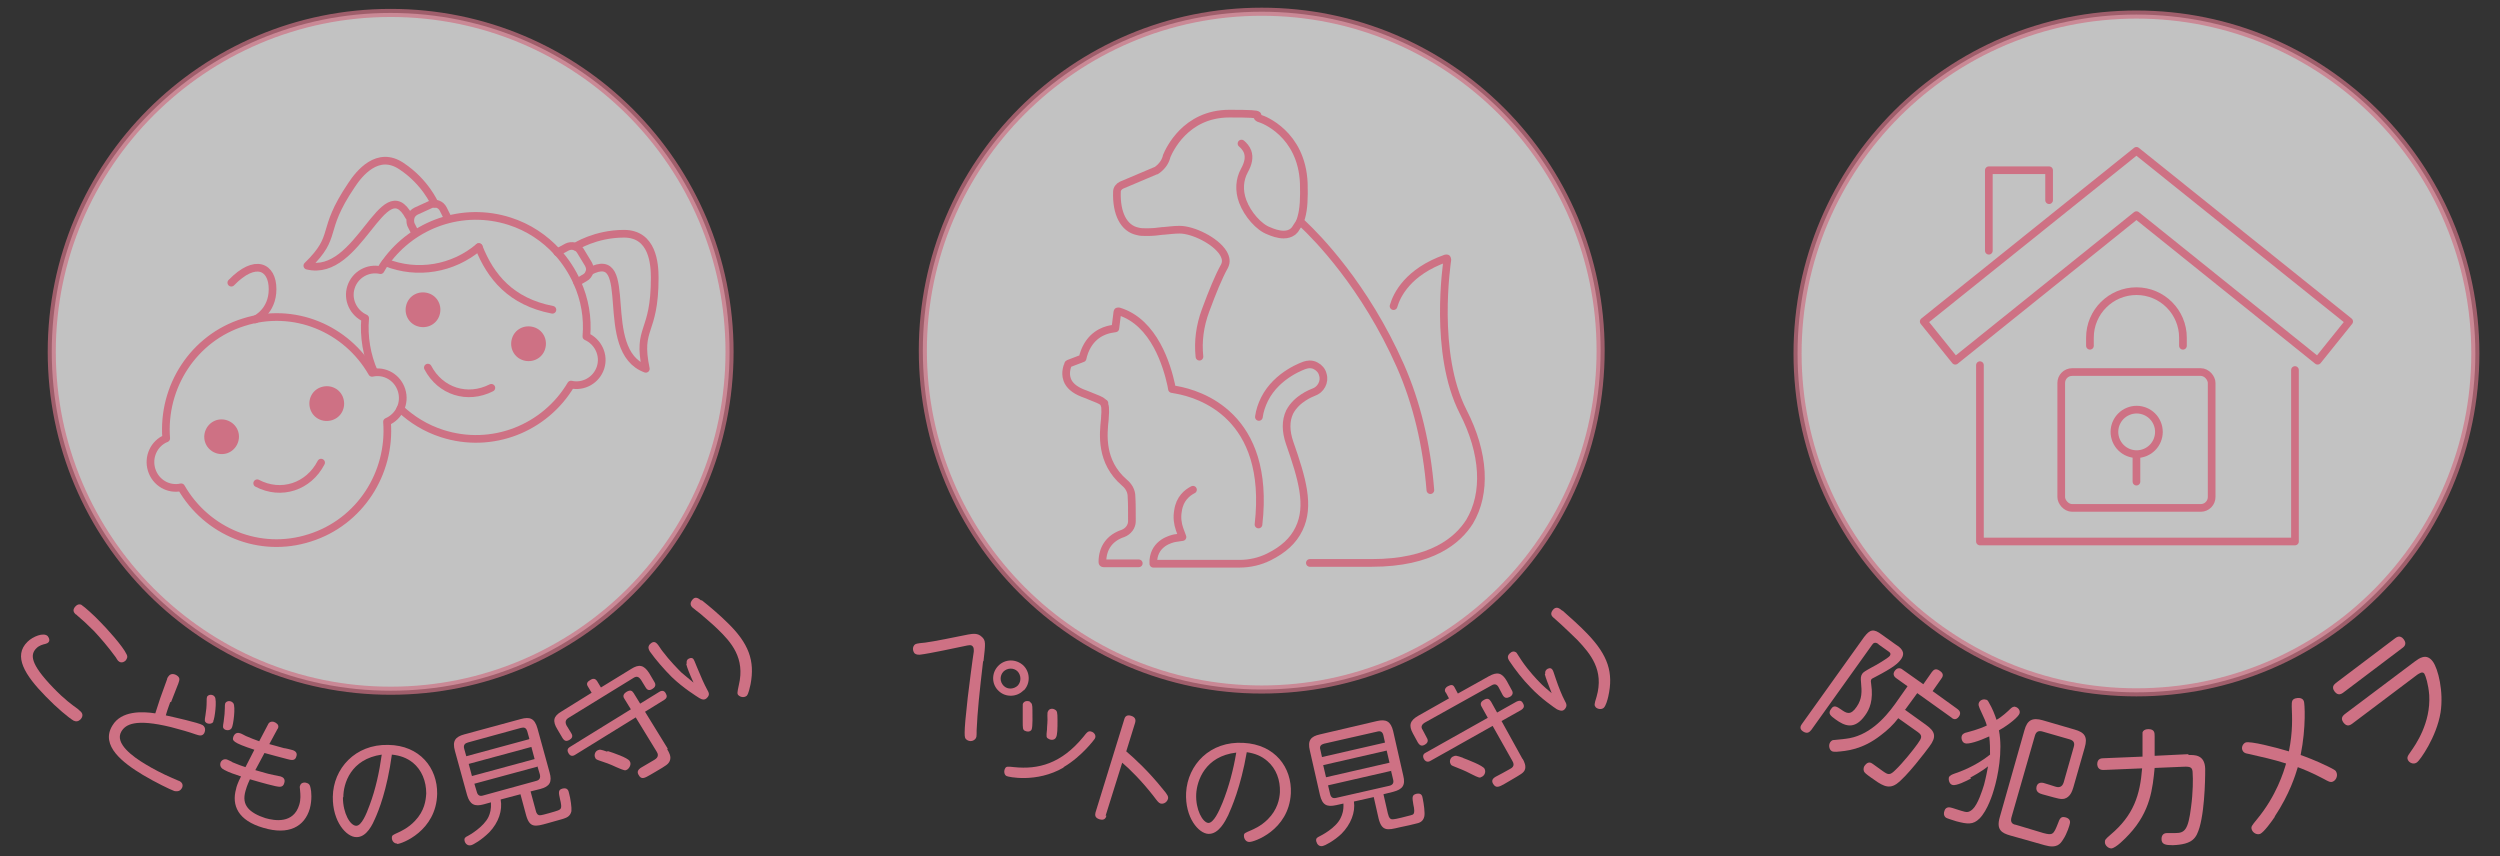 <?xml version="1.0" encoding="UTF-8"?>
<svg id="_レイヤー_2" xmlns="http://www.w3.org/2000/svg" version="1.1" viewBox="0 0 618.2 211.7">
  <rect x="0" y="0" width="618.2" height="211.7" fill="#333333" stroke="none"/>
  <!-- Generator: Adobe Illustrator 29.8.2, SVG Export Plug-In . SVG Version: 2.1.1 Build 3)  -->
  <defs>
    <style>
      .st0 {
        stroke-width: 1.9px;
      }

      .st0, .st1 {
        fill: none;
        stroke-linecap: round;
        stroke-linejoin: round;
      }

      .st0, .st1, .st2 {
        stroke: #ce7184;
      }

      .st1 {
        stroke-width: 1.9px;
      }

      .st2 {
        fill: #fff;
        isolation: isolate;
        opacity: .7;
        stroke-miterlimit: 10;
        stroke-width: 2px;
      }

      .st3 {
        fill: #ce7184;
      }
    </style>
  </defs>
  <g>
    <circle class="st2" cx="96.6" cy="87" r="83.8"/>
    <path class="st0" d="M76.6,133c-12.4,4-25.5-1.5-31.8-12.5-3.1.7-6.3-1.1-7.3-4.3s.6-6.6,3.6-7.8c-1-12.7,6.7-24.8,19.1-28.7,12.4-4,25.5,1.5,31.8,12.5,3.1-.7,6.3,1.1,7.3,4.3,1,3.2-.6,6.5-3.6,7.8,1,12.7-6.7,24.8-19.1,28.7Z"/>
    <path class="st3" d="M84.9,98.5c-.7-2.3-3.1-3.5-5.4-2.8-2.3.7-3.5,3.1-2.8,5.4s3.1,3.5,5.4,2.8c2.3-.7,3.5-3.1,2.8-5.4h0Z"/>
    <path class="st3" d="M50.7,109.3c-.7-2.3.6-4.7,2.8-5.4,2.3-.7,4.7.6,5.4,2.8.7,2.3-.6,4.7-2.8,5.4-2.3.7-4.7-.6-5.4-2.8Z"/>
    <path class="st0" d="M79.4,114.4c-3.1,6-9.9,8.2-15.8,5.1"/>
    <path class="st0" d="M99,101.1c2.9,2.7,6.3,4.8,10.3,6.1,12.4,4,25.5-1.3,31.9-12.1,3.1.7,6.3-1.1,7.3-4.2,1-3.1-.6-6.4-3.5-7.7.4-4.7-.4-9.2-2.3-13.4-1.2-2.7-2.9-5.3-4.9-7.5-3.1-3.4-7.1-6.1-11.8-7.6-11.6-3.7-23.8.7-30.6,10.1-.5.6-.9,1.3-1.3,2-3.1-.7-6.3,1.1-7.3,4.2-1,3.1.6,6.4,3.5,7.7-.4,4.6.4,9.2,2.2,13.3"/>
    <path class="st3" d="M134.8,86.3c.7-2.3-.5-4.7-2.8-5.4-2.3-.7-4.7.5-5.4,2.8-.7,2.3.5,4.7,2.8,5.4,2.3.7,4.7-.5,5.4-2.8Z"/>
    <path class="st3" d="M100.5,75.3c.7-2.3,3.1-3.5,5.4-2.8,2.3.7,3.5,3.1,2.8,5.4-.7,2.3-3.1,3.5-5.4,2.8-2.3-.7-3.5-3.1-2.8-5.4Z"/>
    <path class="st0" d="M121.5,95.9c-5.9,3-12.6.9-15.7-5"/>
    <path class="st0" d="M118.4,61.1c2.9,7.3,7.9,13.5,18.2,15.5"/>
    <path class="st0" d="M118.4,61.1c-6.4,5.4-15.2,6.9-23,3.8"/>
    <path class="st0" d="M137.8,62.4l2.4-1.3c1.2-.6,2.6-.2,3.3.9l2,3.3c.3.6.5,1.2.3,1.9-.2.6-.6,1.2-1.2,1.5l-1.9,1.1"/>
    <path class="st0" d="M110.8,54.1l-1.2-2.4c-.6-1.2-2-1.7-3.2-1.1l-3.5,1.6c-.6.3-1.1.8-1.3,1.4s-.2,1.3,0,1.9l1,2"/>
    <path class="st0" d="M142.3,61s4.9-3.2,12-3.2,7.6,7.4,7.6,10.9c0,14.1-4.4,11.9-2.2,22.5-12.3-4.5-2.2-30.2-13.9-24.1"/>
    <path class="st0" d="M107.5,50.4s-2.3-5.4-8.2-9.3c-5.9-4-10.5,1.8-12.4,4.7-7.9,11.7-3.1,12.3-10.9,19.9,12.8,3.1,18.8-23.8,25.1-12.2"/>
    <path class="st0" d="M63.1,79s4.3-1.9,4.3-7.5-4.3-7.7-10.2-1.6"/>
  </g>
  <path class="st3" d="M19.4,175.5c.3.2.4.3.6.5.7.7.3,1.5-.1,1.9-.5.5-1.1.6-1.7.3-1.2-.7-4.2-3.2-6.9-6-5.2-5.3-8.1-10-4.5-13.5,1.3-1.3,4-2.4,5-1.4.4.5.6,1.2.1,1.6-.2.2-.4.2-.6.3-.8.2-1.6.4-2.3,1.1-1.5,1.5-1.7,3.7,4.2,9.8,2.8,2.9,4.5,4.1,6.3,5.4h0ZM20.3,149.7c.5.3,2.8,2.3,4.5,4.1,1.5,1.5,5.6,6,6.5,8,.4.7,0,1.2-.2,1.5-.1.1-1,1-1.9.1-.2-.2-.2-.3-.6-.9-1.9-2.6-3.8-4.8-5.4-6.5-1.7-1.7-2.8-2.7-4.1-3.8-.2-.2-.3-.3-.4-.3-.3-.3-1-1,0-2,.6-.6,1.2-.5,1.5-.3h0Z"/>
  <path class="st3" d="M42.1,173.6c0,.1-.7,1.8-1.1,3.3,1.8.4,8.1,1.8,9.1,2.4.9.6.6,1.6.4,2-.5.8-1.2.6-2.1.3-1.7-.6-3.8-1.2-6.1-1.8-9-2.2-11.3-.6-12.3,1.1-1.7,2.9,2.8,6.2,6,8.1,1.8,1.1,4.3,2.4,6.4,3.3,1.3.6,1.9.8,2.1.9,1.1.7.5,1.7.4,1.8-.5.8-1.3.7-1.8.6-1.1-.4-4.6-2.1-7.8-4-4.8-2.9-10.6-7.2-7.5-12.2,2.2-3.7,7.4-3.5,10.6-3,.4-1.2.8-2.5,1.2-3.7l1.7-4.7c0-.2.2-.6.4-.8.4-.6,1.2-.7,2-.2.9.6.7,1.1.4,2l-1.8,4.6h0ZM52.8,178.4c-.3.6-1.1.7-1.7.4-.6-.4-.5-.7-.3-1.9.2-1.2.3-2.3.3-3.4,0-.7,0-.9.1-1.2.2-.4.9-.7,1.6-.3,0,0,.2.2.3.3.6.8,0,5.5-.4,6.1h0ZM57.3,180c-.3.6-1.1.7-1.7.4-.6-.4-.5-.7-.3-1.9.2-1.4.3-2.6.3-3.4,0-.7,0-.9.1-1.2.2-.4.9-.8,1.7-.3,0,0,.2.2.3.3.6.8,0,5.5-.4,6.1h0Z"/>
  <path class="st3" d="M63,190.4c.4.1,1,.3,2.8.8.6.2,3.1.7,3.6.8.6.2,1.2.6.9,1.6-.3,1.2-1.2,1-2.2.8-2.3-.5-5.9-1.6-6.3-1.7-.7,1.5-1,2.5-1.1,2.9-.5,1.8-.3,3.1.6,4.2.8,1,2.4,1.9,4.3,2.5,2.4.7,7,1.4,8.4-3.3.4-1.3.3-2.5.2-3.6-.1-.8-.1-.9,0-1.1.2-.8,1.1-.9,1.6-.7.8.2.9.8,1,1.3.2.7.4,2.9-.2,5.1-1.3,4.4-5.2,6.6-11.5,4.7-6.2-1.8-7.9-5.5-6.7-9.7,0-.2.4-1.5,1.2-3-1.5-.5-3-1-4.1-1.6-.6-.3-1.2-.8-1-1.7,0-.2.5-1.2,1.6-.9,0,0,1.4.6,1.4.7,1.2.5,2.5,1,3.2,1.2l2.2-4.3c-5.5-1.8-5.5-2.3-5.2-3.2,0,0,.4-1.3,1.6-.9.2,0,1.3.6,1.5.7,1.1.5,2.2.9,3.3,1.3l2.1-4c.2-.5.6-1,1.5-.8.6.2,1.3.7,1.1,1.4,0,.1-.1.3-.2.4l-2,3.7c1.2.3,2.4.7,3.6,1,.3,0,1.9.4,2.2.5.9.3,1.1.9.9,1.5-.3,1.2-1.2,1-2.3.7-1.6-.4-4.1-1.1-5.6-1.5l-2.3,4.3h0Z"/>
  <path class="st3" d="M98.2,208.6c-.8,0-1.3-.7-1.3-1.4,0-.7.2-.7,1.7-1.4.4-.2,2.3-1,4-2.8,2.4-2.5,2.7-5.1,2.8-6.8,0-3-1.1-5.8-3.3-7.6-1.5-1.2-3.2-1.8-5.2-2-1.2,8.8-3.3,13.9-4.1,15.7-.6,1.4-2.1,4.8-4.7,4.7-2.4,0-5.9-3.8-5.8-10,.1-6.9,5.5-13,13.7-12.8,7.8.1,12.2,5.7,12.1,12.1-.2,9.2-8.8,12.4-9.9,12.4h0ZM84.8,197.2c0,3.9,1.8,7,3.3,7,1.3,0,2.5-2.9,3.3-5.1,1.5-4,2.4-8.2,3-12.5-7.7,1.1-9.5,7.2-9.5,10.5h0Z"/>
  <path class="st3" d="M132.5,200.5c.1.5.4,1.1,1,1.1.4,0,1.5-.3,2.2-.5,2.5-.7,2.6-.8,2.8-1,.5-.3.2-1.6,0-2.4-.4-1.8-.5-2.4.6-2.7,1.2-.3,1.5.5,1.6,1.1.4,1.4.7,3.7.6,4.5-.3,1.3-1.2,1.6-2.1,1.9-.7.2-2.1.6-3.9,1.1-2.9.8-4.3,1.2-5.2-2l-1.4-5.2-4.9,1.3c.5,2.7-.5,5.7-2.8,8.1-1.9,1.9-4,3.1-4.5,3.2-.8.2-1.4-.3-1.6-1-.2-.8.2-1,.8-1.3.4-.2,3.9-2.2,5.1-4.7.4-.9.7-1.9.6-3.6l-1.8.5c-2.2.6-3.4.1-4.1-2.3l-3-10.9c-.7-2.5.1-3.5,2.3-4.1l14-3.8c2.2-.6,3.4-.2,4.1,2.3l3,10.9c.7,2.4,0,3.5-2.3,4.1l-2.4.6,1.3,4.8h0ZM130.9,182.7l-.5-1.8c-.3-1-.8-1.1-1.6-.9l-13.1,3.6c-.7.2-1.2.6-.9,1.6l.5,1.8,15.5-4.2h0ZM131.4,184.7l-15.5,4.2.8,3,15.5-4.2-.8-3h0ZM132.8,189.6l-15.5,4.2.6,2c.2.8.7,1.2,1.6.9l13.1-3.6c.8-.2,1.1-.7.9-1.6l-.6-2Z"/>
  <path class="st3" d="M145.4,169.8c-.2-.3-.6-1,.5-1.6.7-.5,1.3-.5,1.8.3l.9,1.5,7.5-4.6c1.9-1.2,3.1-1,4.4,1l1.3,2.2c.2.3.6,1.1-.4,1.7-.7.5-1.3.5-1.8-.4l-1.1-1.8c-.5-.7-1-1-1.8-.5l-16.1,9.9c-.8.5-.9,1.1-.5,1.9l1.1,1.8c.2.3.7,1.1-.3,1.7-.8.5-1.3.4-1.8-.4l-1.3-2.2c-1.2-2-1-3.2,1.1-4.4l7.4-4.6-.9-1.5h0ZM165,185.3c.4.7,1.1,1.8.6,2.9-.4.8-.7,1-3.6,2.7l-1.2.7c-1.4.8-2.2,1.3-2.9,0-.6-1,.3-1.5.5-1.7.5-.3,2.9-1.7,3.4-2,.5-.3,1.3-.9.6-2l-5.2-8.5-14.9,9.2c-.3.2-1.1.7-1.7-.3-.6-1,0-1.4.5-1.7l14.9-9.2-1.6-2.6c-.2-.3-.6-1,.5-1.7,1-.6,1.4-.3,1.8.3l1.6,2.6,4.7-2.9c.3-.2,1.1-.6,1.6.3.4.7.4,1.2-.4,1.7l-4.7,2.9,5.6,9.1h0ZM150.2,185.7c1.3.4,5.1,1.7,5.5,2.5.5.7,0,1.7-.6,2.1-.5.3-.6.3-2.7-.6-1.7-.8-2.6-1.1-4.4-1.7-.5-.2-.7-.3-.8-.6-.4-.7,0-1.7.7-1.9.4-.2.6-.2,2.3.4h0Z"/>
  <path class="st3" d="M169.8,164.1c0-.2-.1-.6.2-1,.3-.3,1-.6,1.4-.2.2.2.4.7,1,2.2.8,2,1.8,4.2,2.4,5.3.5.9.8,1.4,0,2.2-.6.6-1.2.4-1.9,0-.6-.4-3.9-2.4-6.8-5.2-1.8-1.8-4-4.3-5.4-6.3-.3-.5-.6-1.1,0-1.8.5-.5,1.1-.8,1.7-.2.3.2,1.2,1.7,1.4,1.9,1.8,2.4,4,4.6,4.7,5.3.5.4,2.6,2.2,3,2.5-1-2.2-1.6-3.7-1.8-4.6h0ZM173.5,148.4c1.8,1.4,4.6,3.8,6.3,5.5,5.4,5.2,6.9,9.5,5.8,15.3-.2.9-.5,2.3-.9,2.8-.5.5-1.4.5-2,0-.5-.4-.4-.7,0-2.6,1.6-6.7-1.9-10.6-5.2-13.8-1-1-3-2.7-4.4-3.9-.2-.1-1.9-1.5-1.9-1.5-.2-.2-.9-.9.1-2,.7-.8,1.5-.2,2.1.3h0Z"/>
  <g>
    <circle class="st2" cx="312" cy="86.7" r="83.8"/>
    <path class="st0" d="M321.5,54.8l-1.3,2c-.2.2-.3.3-.5.5-.7.5-1.4.7-2.3.7-1.3,0-2.7-.5-3.6-.9-2.5-.9-5.3-4.1-6.5-7.3-1-2.7-.8-5.4.4-7.6,1-1.8,1.3-3.3.8-4.7-.3-.8-.9-1.5-1.5-2"/>
    <path class="st0" d="M296.6,88.2c-.4-3.8.1-7.6,1.5-11.4,1.7-4.6,3.2-8.3,4.7-11,.5-1,.4-2-.3-3.2-1.9-3.1-7.5-5.8-10.8-5.8h0c-1.5,0-2.7.2-4,.3h-.2c-1.3.2-2.6.3-3.9.3h0c-.9,0-1.6,0-2.3-.2-3.4-.7-5.3-4.4-5.1-9.8,0-.7.5-1.3,1.1-1.6l8.5-3.6h.1c1.2-.8,2.1-1.9,2.5-3.2h0s.1-.4.1-.4c.6-1.4,4.6-10.5,15.5-10.5s5,.5,7.8,1.3c.4.1,10.1,3.6,10.6,15.9.1,3.6,0,6.3-.6,8.4l-.3,1,.7.7c3.4,3.2,15.3,15.2,24.1,35.1,4,9.1,6.5,19.4,7.4,30.7"/>
    <path class="st0" d="M344.6,75.7c.8-2.8,3.6-8.5,12.9-11.8h.1c.1,0,.2,0,.2,0,0,0,.1.2.1.3-.1.9-3.5,23.1,3.9,37.6,5.3,10.3,5.8,20.2,1.6,27.2-2.9,4.6-9.4,10.2-24.2,10.2h-15.3"/>
    <path class="st0" d="M281.6,139.3h-8.7c-.2,0-.3-.1-.3-.3,0-3.5,1.8-6,5.1-7.1,1.3-.5,2.2-1.7,2.2-3,0-2.5,0-4.7-.1-6.1,0-1.4-.7-2.6-1.8-3.5-5.9-5.1-5.2-11.9-4.8-15.6,0-.8.1-1.3.1-1.7,0-1.1,0-1.5-.2-1.9v-.4c-.1,0-.4-.3-.4-.3-.4-.4-1.2-.7-4.2-1.9l-.8-.3c-2-.8-3.3-1.9-3.8-3.3-.7-1.9.2-3.7.2-3.8s0-.1.2-.2l3.4-1.3.2-.8c1.5-5,5.2-6.1,6.7-6.4l1.2-.2.5-4c0,0,0-.2.1-.2h.3c8.8,2.7,11.9,13.6,12.9,18.1l.2,1.1,1.1.2c5.6,1,23.4,6.2,20.3,33.3"/>
    <path class="st0" d="M311.3,103.1c.2-1.5.7-3,1.4-4.4,3.1-6.2,10-8.4,10-8.4.4-.1.7-.2,1.1-.2.6,0,1.1.1,1.6.4.8.4,1.5,1.2,1.7,2.1.6,1.8-.5,3.8-2.3,4.4-.5.2-4.2,1.6-5.9,4.9-1,2.1-1,4.7,0,7.6,3.1,8.9,5.1,15.6,2.3,21.3-1.4,2.9-3.8,5.1-7.4,6.9-2.2,1.1-4.7,1.7-7.3,1.7h-21.3v-.9c.4-4.3,4.4-5.2,5.2-5.4l2-.3-.7-1.9c-.5-1.4-.7-3-.4-4.6.4-3,2.3-4.5,3.7-5.2"/>
  </g>
  <path class="st3" d="M243.1,163.5c-.9,7.7-1.4,12.5-1.6,17.1,0,1.6,0,1.8-.4,2.2-.7.7-1.7.5-2.2,0-.4-.4-.7-.6.4-10.3.2-1.7,1.2-9.6,1.5-11.4,0-.6,0-1-.3-1.3-.4-.4-.8-.3-2.2,0-2,.4-8.3,1.8-10.9,2.1-.3,0-.8,0-1.2-.3-.4-.4-.7-1.4-.1-2.1.3-.3.5-.4,2.7-.6,2.3-.3,7.1-1.3,10.6-2,1.2-.2,2.4-.4,3.4.6,1,.9.9,1.6.4,6h0ZM253.1,170.7c-1.6,1.7-4.4,1.8-6.1.2-1.8-1.6-1.9-4.4-.2-6.2,1.7-1.8,4.4-1.8,6.2-.2,1.7,1.6,1.9,4.4.2,6.2ZM248.1,166.1c-.9,1-.9,2.5.1,3.5s2.6.8,3.5-.1c.9-1,.8-2.6-.1-3.5s-2.5-.9-3.5.1Z"/>
  <path class="st3" d="M263,189.8c-6.7,3.9-13.8,2.3-14.1,2.1-.6-.3-.7-1.2-.4-1.8.3-.6.5-.6,2.3-.4,5.9.6,11.6-.8,17.1-7.5,1-1.3,1.3-1.6,2.2-1.2.1,0,1.2.7.6,1.7,0,0-3.1,4.3-7.7,7h0ZM254.7,173.6c.5.3.6.7.6,2,0,1.1.1,4.1-.2,4.8-.3.6-1.1.6-1.7.3-.5-.3-.5-.6-.5-2.5,0-1.4,0-2.2,0-3.4,0-.6,0-.8.1-.9.4-.7,1.3-.6,1.7-.4h0ZM260.9,175.5c.5.3.6.6.6,2.6s0,3.7-.4,4.3c-.3.6-1.2.7-1.8.3-.6-.3-.6-.5-.4-2.3,0-.9.2-2,.1-3.4,0-.7,0-.9.2-1.2.3-.6,1.1-.7,1.7-.3Z"/>
  <path class="st3" d="M273.6,201.7c-.1.4-.4,1.3-1.7.9s-1.1-1.2-1-1.7l7.1-23c.1-.4.4-1.3,1.7-.9,1.3.4,1.1,1.3,1,1.7l-2.2,7.1c2,1.7,5.5,4.9,9.1,9.4,1.1,1.3,1.4,1.8,1.2,2.4-.2.7-1,1.3-1.8,1.1-.5-.2-.6-.3-1.8-1.9-2.8-3.6-5.9-6.7-7.7-8.2l-4.1,13.1h0Z"/>
  <path class="st3" d="M308.9,208.2c-.8,0-1.3-.8-1.3-1.5,0-.7.2-.7,1.8-1.4.4-.2,2.3-.9,4.1-2.7,2.4-2.4,2.9-5,3-6.7.1-3-.9-5.8-3.1-7.7-1.5-1.3-3.1-1.9-5.1-2.2-1.5,8.7-3.8,13.8-4.6,15.6-.7,1.4-2.3,4.7-4.9,4.6-2.4-.1-5.8-4-5.5-10.2.4-6.9,5.9-12.8,14.2-12.3,7.8.4,12,6.1,11.7,12.5-.5,9.2-9.3,12.1-10.3,12h0ZM295.8,196.3c-.2,3.9,1.6,7.1,3,7.2,1.3,0,2.6-2.8,3.5-5,1.6-4,2.7-8.2,3.4-12.4-7.7.9-9.7,6.9-9.9,10.2h0Z"/>
  <path class="st3" d="M343.3,201.5c.1.5.4,1.1,1,1.1.4,0,1.5-.2,2.2-.4,2.5-.6,2.7-.7,2.9-.8.5-.3.3-1.6.1-2.4-.3-1.8-.4-2.4.7-2.7,1.3-.3,1.5.5,1.6,1.1.3,1.4.6,3.7.4,4.5-.3,1.3-1.2,1.6-2.2,1.8-.7.2-2.1.5-4,.9-2.9.7-4.3,1-5.1-2.2l-1.2-5.3-4.9,1.1c.4,2.7-.8,5.7-3.1,8-1.9,1.8-4.1,2.9-4.6,3-.9.2-1.4-.4-1.6-1.1-.2-.8.2-1,.8-1.3.4-.2,4-2,5.2-4.5.4-.8.8-1.9.7-3.6l-1.8.4c-2.3.5-3.4,0-4-2.5l-2.5-11c-.6-2.5.2-3.5,2.5-4l14.1-3.3c2.2-.5,3.4,0,4,2.5l2.5,11c.6,2.4-.2,3.4-2.5,4l-2.4.6,1.1,4.8h0ZM342.5,183.7l-.4-1.8c-.2-1-.8-1.2-1.5-1l-13.2,3c-.7.2-1.2.6-.9,1.5l.4,1.8,15.7-3.6h0ZM342.9,185.6l-15.7,3.6.7,3,15.7-3.6-.7-3h0ZM344.1,190.6l-15.7,3.6.5,2.1c.2.9.7,1.2,1.5,1l13.2-3c.8-.2,1.1-.7.9-1.5l-.5-2.1h0Z"/>
  <path class="st3" d="M357.5,171.3c-.2-.3-.5-1,.5-1.6.8-.4,1.3-.5,1.7.3l.8,1.5,7.7-4.3c2-1.1,3.2-.9,4.4,1.2l1.2,2.2c.2.3.6,1.1-.4,1.7-.8.4-1.3.4-1.8-.4l-1-1.9c-.4-.8-1-1-1.8-.5l-16.5,9.2c-.8.5-1,1.1-.5,1.8l1,1.9c.2.3.6,1.1-.4,1.7-.8.5-1.3.3-1.8-.5l-1.2-2.2c-1.1-2-.8-3.2,1.3-4.4l7.6-4.3-.8-1.5h0ZM376.5,187.6c.4.7,1,1.9.5,2.9-.4.7-.8.9-3.7,2.6l-1.2.7c-1.4.8-2.2,1.2-2.9,0-.6-1,.3-1.5.6-1.7.6-.3,3-1.6,3.5-1.9.6-.3,1.4-.8.7-2l-4.9-8.7-15.3,8.6c-.3.2-1.1.6-1.7-.4-.5-1,.1-1.4.5-1.6l15.3-8.6-1.5-2.7c-.2-.3-.6-1.1.5-1.7,1-.6,1.4-.2,1.8.4l1.5,2.7,4.8-2.7c.3-.1,1.1-.6,1.6.4.4.7.3,1.2-.5,1.7l-4.8,2.7,5.2,9.4h0ZM361.7,187.4c1.3.5,5,1.9,5.4,2.7.4.8,0,1.7-.7,2-.5.3-.6.3-2.6-.7-1.7-.9-2.6-1.2-4.3-1.9-.5-.2-.7-.3-.8-.6-.4-.7,0-1.7.8-1.9.4-.2.6-.2,2.3.4h0Z"/>
  <path class="st3" d="M382.1,166.6c0-.2-.1-.6.3-1,.3-.3,1-.6,1.4-.1.2.2.4.7.9,2.3.7,2.1,1.6,4.3,2.2,5.4.5.9.7,1.4,0,2.2-.6.6-1.2.3-1.9,0-.6-.4-3.9-2.6-6.6-5.5-1.8-1.8-3.8-4.4-5.2-6.5-.3-.5-.6-1.1.1-1.8.5-.5,1.1-.7,1.7-.2.2.3,1.1,1.7,1.3,2,1.7,2.5,3.8,4.7,4.5,5.4.4.5,2.5,2.3,2.9,2.6-.9-2.3-1.5-3.8-1.7-4.7h0ZM386.4,151c1.7,1.5,4.5,4,6.1,5.7,5.2,5.4,6.5,9.7,5.2,15.5-.2.9-.6,2.3-1.1,2.8-.5.5-1.5.4-2-.1-.4-.5-.4-.7.2-2.6,1.9-6.6-1.5-10.6-4.7-14-1-1-2.9-2.8-4.3-4.1-.2-.2-1.8-1.6-1.8-1.6-.2-.2-.9-.9.2-2,.8-.7,1.5-.1,2.1.4h0Z"/>
  <g>
    <circle class="st2" cx="528.3" cy="87.4" r="83.8"/>
    <rect class="st0" x="509.7" y="92" width="37.2" height="33.6" rx="2.7" ry="2.7"/>
    <line class="st0" x1="528.3" y1="119.1" x2="528.3" y2="112.6"/>
    <path class="st0" d="M516.8,85.5v-2c0-6.4,5.2-11.5,11.5-11.5h0c6.4,0,11.5,5.2,11.5,11.5v2"/>
    <circle class="st1" cx="528.3" cy="106.8" r="5.5" transform="translate(-.6 210.3) rotate(-22.5)"/>
    <polyline class="st0" points="567.5 91.5 567.5 133.9 489.6 133.9 489.6 90.3"/>
    <polygon class="st0" points="573.1 89.2 528.3 53.2 483.5 89.2 475.7 79.5 528.3 37.3 580.9 79.5 573.1 89.2"/>
    <polyline class="st0" points="491.8 62 491.8 42.1 506.7 42.1 506.7 49.5"/>
  </g>
  <path class="st3" d="M464.4,159.2c-.7-.5-1.2-.2-1.5.3l-15,21c-.5.6-1,1-2,.4-1.1-.7-.6-1.5-.3-1.9l15.3-21.4c1.5-2,2.4-2.2,4.4-.7l3.5,2.5c1.1.7,2.6,1.8,1.3,3.6-.7,1-1.8,2-6.2,4.3-.9.5-1.1.5-1.2.8s-.1.4,0,1c.6,4.1-.4,6.3-1.5,7.8-2.7,3.8-5.2,2.5-7.3,1-1.2-.9-2-1.4-1.1-2.6.7-1.1,1.5-.5,2.4.1,1.4,1,2.4,1.6,3.9-.6,1.4-2,1.3-3.8,1.1-6-.1-1.1-.1-1.6.3-2.2.3-.4.6-.6,2.4-1.6,1-.5,3.9-2.2,4.4-2.8.4-.6,0-.9-.3-1.1l-2.4-1.7h0ZM470.9,175.4l5.3,3.8c2.4,1.7,2.7,3,.9,5.4-.8,1.1-5.7,7.6-8.2,9.3-2.1,1.4-3.8.1-6.2-1.6-1.4-1-1.6-1.2-1.8-1.6-.2-.6,0-1.2.3-1.5.7-.9,1.4-.7,1.9-.3l2.5,1.8c1.3.9,1.7,1.1,3.1-.3,1.8-1.7,4.6-5.2,5.5-6.5,1-1.4,1.3-2,0-2.9l-4.8-3.4c-1.2,1.6-2.7,3-4.3,4.2-4.6,3.6-8.5,3.9-11,4.1-.6,0-.9,0-1.2-.2-.6-.4-.8-1.5-.3-2.2.3-.4.6-.5.8-.5.8-.1,2.1-.2,2.9-.3,5.7-.6,9.7-5,12.3-8.6l3.1-4.4-2.8-2c-.3-.2-1.1-.9-.3-1.9s1.7-.4,1.9-.2l5.1,3.6,2.1-3c.4-.5.9-1.1,2-.3,1.2.8.6,1.6.3,2l-2.1,3,6.1,4.4c.4.3,1.1.9.4,1.9-.8,1.1-1.6.5-1.9.2l-8.4-6-3,4.1h0Z"/>
  <path class="st3" d="M487.4,192.5c-1.1.6-3.7,1.9-4.6,1.6-.8-.2-1-1.3-.9-1.8.2-.6.9-.8,1.4-1,1.2-.4,5.2-1.8,8.8-4.7,0-1.5,0-2.7-.2-4.5-2.6,1.2-5.2,2-6,1.7-.7-.2-1-1.2-.8-1.8.2-.6.8-.8,1.3-.9,2.7-.7,4.3-1.4,4.9-1.7-.3-1-.4-1.3-1.8-4.3-.2-.5-.3-.8-.2-1.2.2-.7,1-1.1,1.7-.9.4,0,.6.3.8.7.9,1.5,1.5,3.1,1.9,4.3,1.3-.7,2.9-2.2,3.4-2.7.3-.3.8-.7,1.3-.5.7.2,1.2.9,1,1.6-.2.8-2.6,2.8-5.1,4.2,1,5.2-.3,11.5-1.2,14.5-.3,1.1-1.6,5.3-3.6,7.3-1.6,1.6-3,1.4-5.7.7-.9-.3-2.3-.7-2.6-.9-.7-.5-.5-1.4-.4-1.6.2-.8.8-1.1,1.6-.9.2,0,2.5.8,2.6.8,1.3.4,1.8.5,2.8-.4,1.3-1.2,2.4-4.7,2.8-6,.5-1.9.8-3.5,1-4.6-.5.4-1.8,1.4-4.4,2.8h0ZM513,180.4c2.5.7,3.3,1.8,2.5,4.5l-2.8,9.8c-.3,1-.8,2.4-2.2,2.8-.9.2-1.5,0-4.4-.8l-1.1-.3c-.7-.2-1.7-.6-1.4-1.9.2-.7.7-1.1,1.7-.9.5.1,2.5.8,2.9.9.9.3,1.7.2,2.1-1l2.5-8.8c.3-1,0-1.6-1.1-1.9l-6.6-1.9c-1-.3-1.6,0-1.9,1l-5.8,20.2c-.3,1.1.1,1.6.8,1.8.2,0,.4.1,7.1,2.1,2.3.6,2.5.4,3.6-2.4.4-1.1.7-1.8,1.8-1.5.9.2,1.4.8,1.1,1.7,0,.1-.6,2.3-1.7,3.9-.6.9-1.4,2.2-4.5,1.3-1.1-.3-8.4-2.4-8.5-2.4-2.1-.6-3.5-1.4-2.6-4.5l6.1-21.5c.7-2.6,2-3.2,4.5-2.5l7.9,2.3h0Z"/>
  <path class="st3" d="M541.3,186.7c1.2,0,3.9-.2,4,3.4,0,0,.1,9.3-1.4,14.5-.8,2.6-1.6,4.2-6.6,4.4-1.8,0-2.8-.2-2.8-1.5,0-1.1.6-1.5,1.4-1.5.3,0,1.7,0,2,0,2.3,0,3.2-.7,3.9-6.4.5-3.6.5-7.2.4-8.3,0-1.5-.4-1.8-2.3-1.7l-7.1.3c-.5,5-1,10.7-6.3,16.4-1.1,1.2-3.3,3.4-4.4,3.5-.8,0-1.6-.8-1.6-1.5,0-.6,0-.7,1.4-1.9,5.7-4.8,7.3-9.8,7.8-16.4l-9.5.4c-.4,0-1.5,0-1.6-1.4,0-1.4,1-1.5,1.5-1.5l9.7-.4c0-.9,0-5.7,0-6,.1-.4.6-.8,1.4-.8,1.6,0,1.6.9,1.6,1.8,0,.7,0,3,0,4.8l8.2-.4h0Z"/>
  <path class="st3" d="M562.5,202c-.8,1.2-2.7,3.8-3.6,4.2-.8.3-1.8-.2-2.1-1.1-.2-.7,0-.9,1.3-2.5,4.8-5.8,6.6-11.7,7.2-13.8-3.1-1-6.3-1.7-9.4-2.4-.8-.1-1.2-.4-1.4-.9-.3-.7.1-1.6.8-1.9,1.1-.4,7.4,1.2,10.7,2.2,1-5,.8-8.4.7-11.1,0-1.2,0-1.7.9-2,.7-.2,1.8-.2,2.1.7.2.4.6,6.4-.8,13.3,1.4.5,3.6,1.3,6.7,2.8,1.8.9,2,1,2.2,1.6.3.9-.2,1.9-1,2.2-.6.2-.9,0-2.2-.7-3-1.6-5.1-2.4-6.4-2.9-.6,2-2,6.6-5.7,12.2h0Z"/>
  <path class="st3" d="M592.3,157.8c.3-.2,1.2-.9,2.1.3.9,1.2,0,1.9-.3,2.1l-14.7,11.1c-.3.2-1.2.9-2.1-.3-.9-1.2,0-1.8.3-2.1l14.7-11.1ZM597.1,163.6c1.1-.8,2.9-2.2,4.5,0,1.3,1.8,2.7,7.4,1.9,12.6-1,6.1-5.1,11.8-5.8,12.3-.8.6-1.7.2-2.1-.3-.6-.8-.2-1.3.5-2.3,1.2-1.7,5-7.1,4.6-14-.2-2.7-.9-4.8-1.2-5.3-.5-.7-1.3,0-1.7.2l-16.2,12.2c-.3.2-1.2.9-2.1-.3-.9-1.2,0-1.8.3-2.1l17.3-13h0Z"/>
</svg>